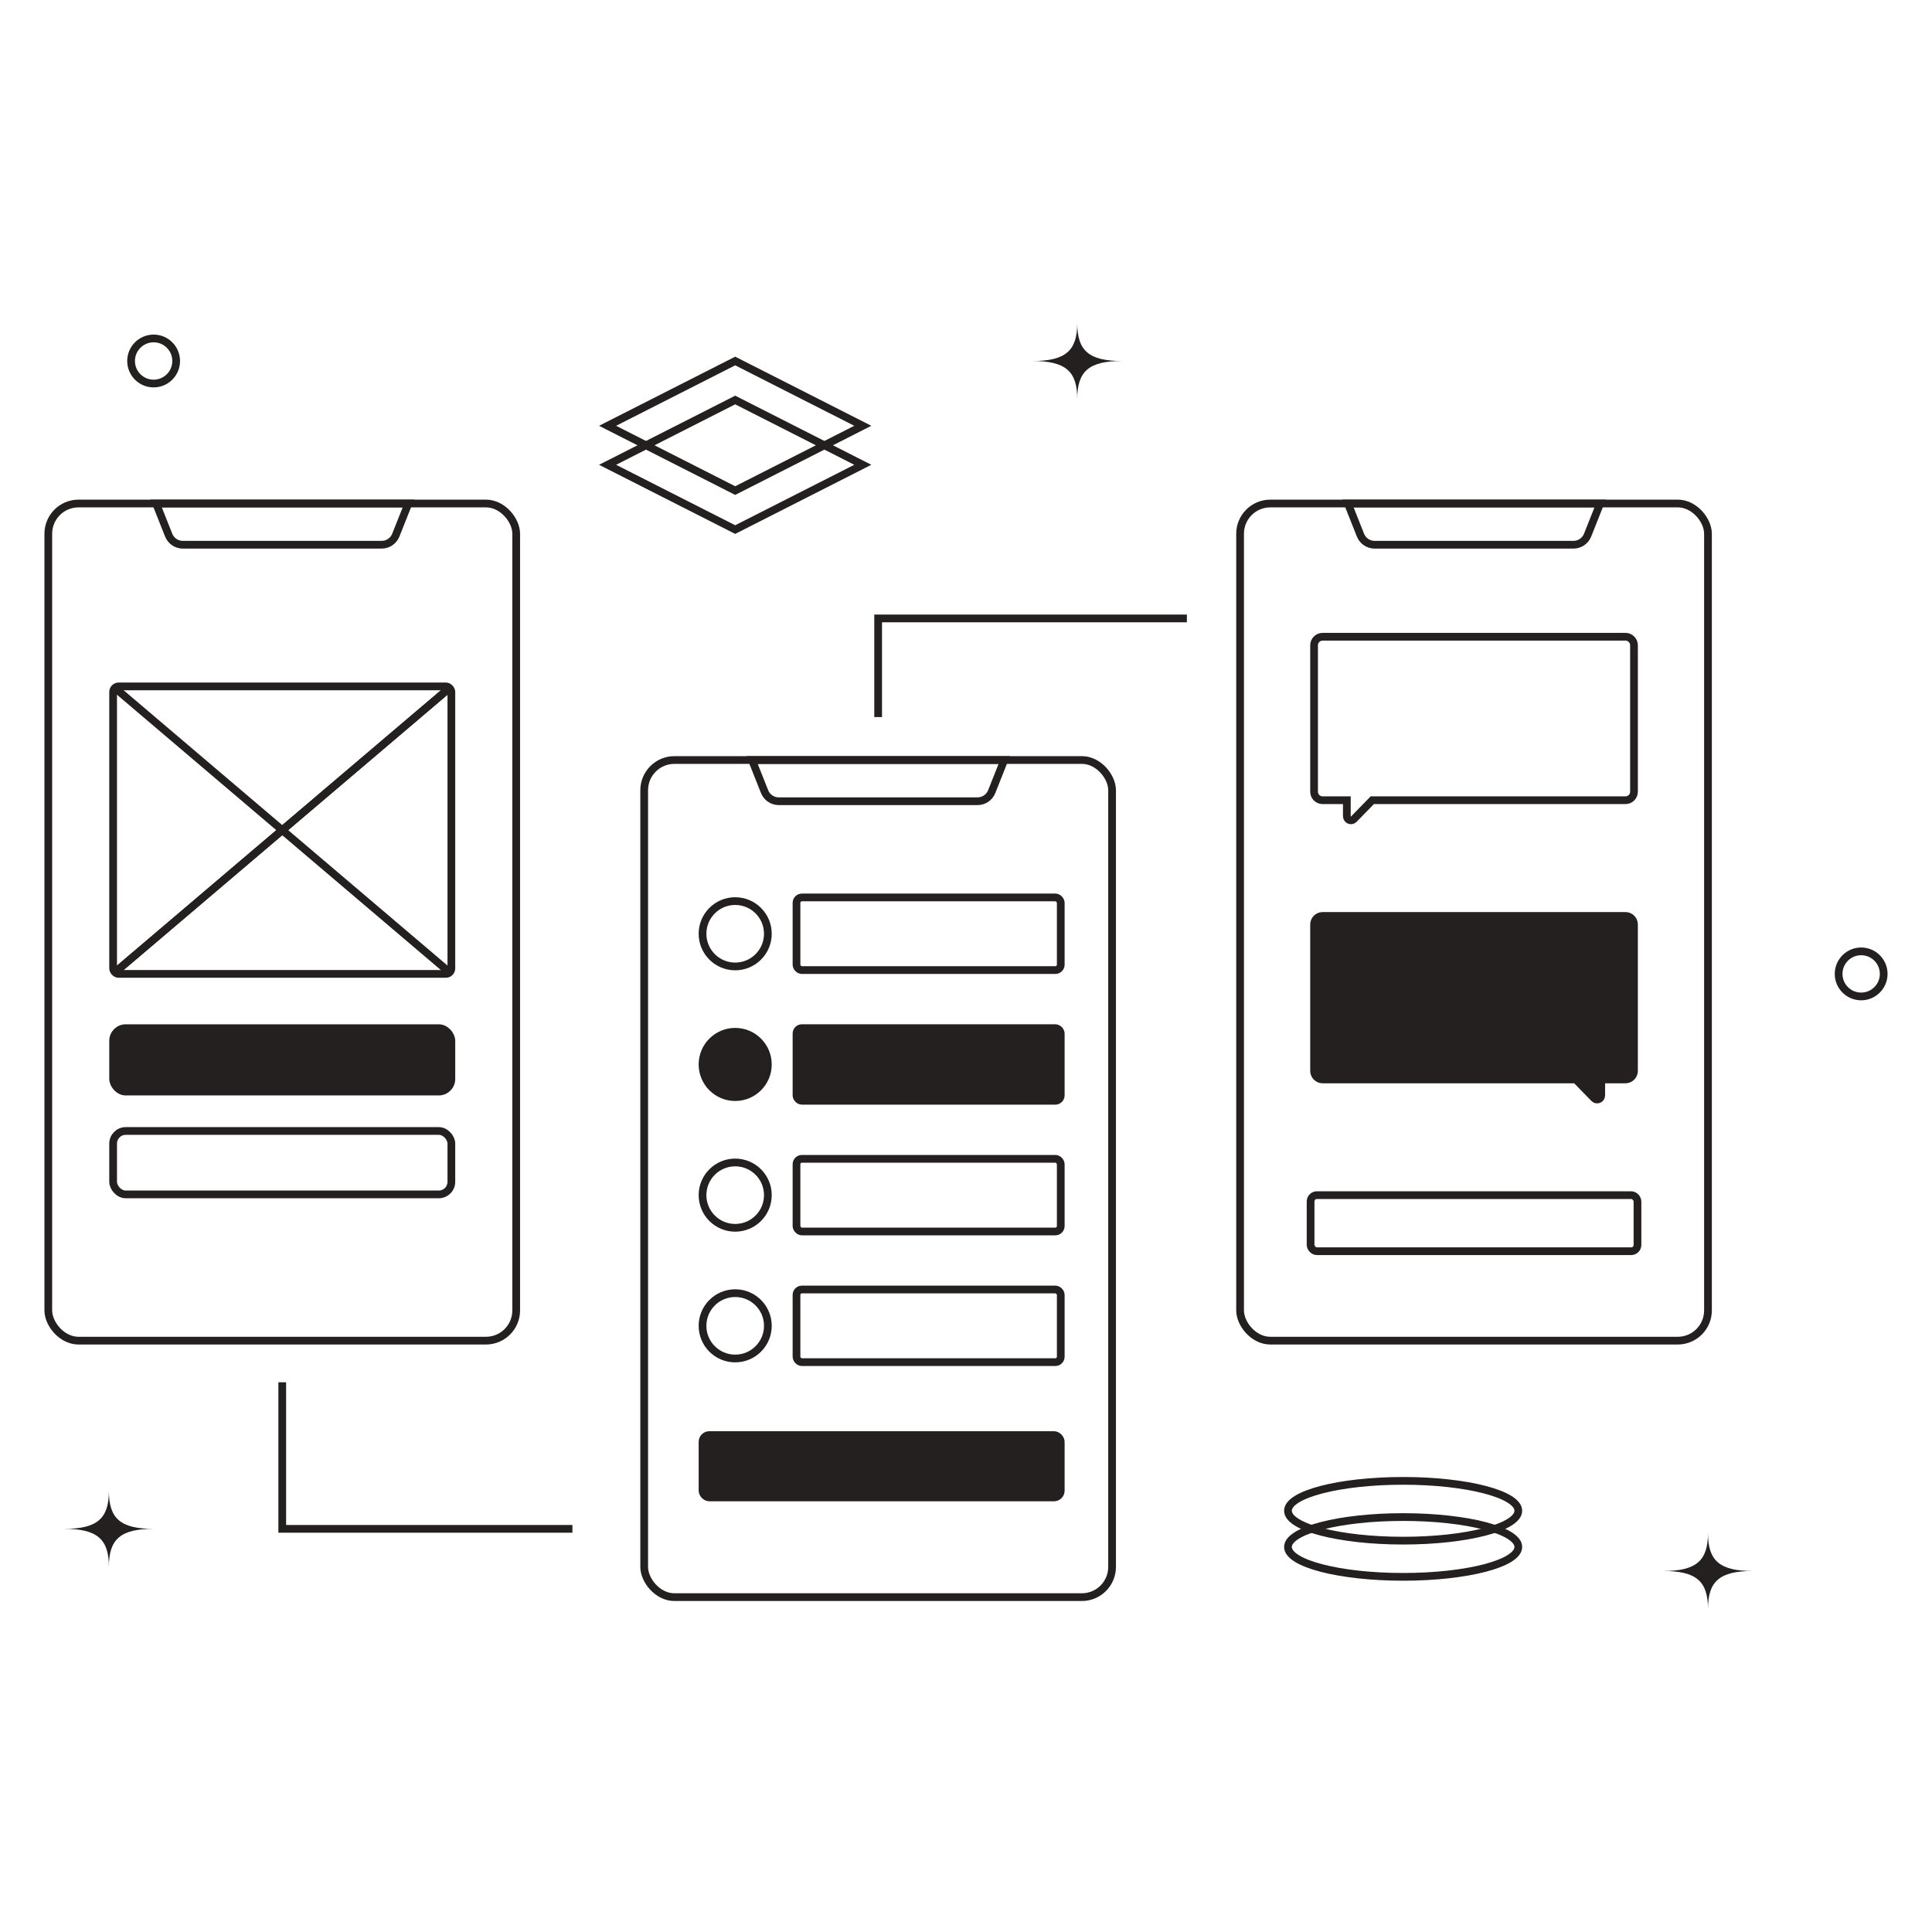 <?xml version="1.0" encoding="UTF-8"?><svg id="Layer_2" xmlns="http://www.w3.org/2000/svg" viewBox="0 0 1000 1000"><rect x="333.433" y="393.378" width="242.182" height="433.302" rx="15.649" ry="15.649" style="fill:none; stroke:#242020; stroke-miterlimit:10; stroke-width:4px;"/><path d="m505.99,414.715h-102.931c-3.225,0-6.123-1.967-7.314-4.964l-6.507-16.373h130.574l-6.507,16.373c-1.191,2.997-4.09,4.964-7.314,4.964Z" style="fill:none; stroke:#242020; stroke-miterlimit:10; stroke-width:4px;"/><rect x="412.268" y="464.516" width="136.775" height="37.602" rx="2.801" ry="2.801" style="fill:none; stroke:#242020; stroke-miterlimit:10; stroke-width:4px;"/><circle cx="380.536" cy="483.317" r="16.911" style="fill:none; stroke:#242020; stroke-miterlimit:10; stroke-width:4px;"/><rect x="412.268" y="532.159" width="136.775" height="37.602" rx="2.801" ry="2.801" style="fill:#242020; stroke:#242020; stroke-miterlimit:10; stroke-width:4px;"/><circle cx="380.536" cy="550.959" r="16.911" style="fill:#242020; stroke:#242020; stroke-miterlimit:10; stroke-width:4px;"/><rect x="412.268" y="599.801" width="136.775" height="37.602" rx="2.801" ry="2.801" style="fill:none; stroke:#242020; stroke-miterlimit:10; stroke-width:4px;"/><circle cx="380.536" cy="618.602" r="16.911" style="fill:none; stroke:#242020; stroke-miterlimit:10; stroke-width:4px;"/><rect x="412.268" y="667.444" width="136.775" height="37.602" rx="2.801" ry="2.801" style="fill:none; stroke:#242020; stroke-miterlimit:10; stroke-width:4px;"/><circle cx="380.536" cy="686.244" r="16.911" style="fill:none; stroke:#242020; stroke-miterlimit:10; stroke-width:4px;"/><rect x="363.626" y="742.792" width="185.417" height="32.279" rx="3.517" ry="3.517" style="fill:#242020; stroke:#242020; stroke-miterlimit:10; stroke-width:4px;"/><rect x="25" y="260.615" width="242.182" height="433.302" rx="15.649" ry="15.649" style="fill:none; stroke:#242020; stroke-miterlimit:10; stroke-width:4px;"/><path d="m197.557,281.952h-102.931c-3.225,0-6.123-1.967-7.314-4.964l-6.507-16.373h130.574l-6.507,16.373c-1.191,2.997-4.09,4.964-7.314,4.964Z" style="fill:none; stroke:#242020; stroke-miterlimit:10; stroke-width:4px;"/><rect x="58.555" y="355.279" width="175.072" height="148.811" rx="2.862" ry="2.862" style="fill:none; stroke:#242020; stroke-miterlimit:10; stroke-width:4px;"/><rect x="58.555" y="532.174" width="175.072" height="32.826" rx="6.524" ry="6.524" style="fill:#242020; stroke:#242020; stroke-miterlimit:10; stroke-width:4px;"/><rect x="58.555" y="585.394" width="175.072" height="32.826" rx="6.524" ry="6.524" style="fill:none; stroke:#242020; stroke-miterlimit:10; stroke-width:4px;"/><line x1="233.627" y1="355.279" x2="58.555" y2="504.09" style="fill:none; stroke:#242020; stroke-miterlimit:10; stroke-width:4px;"/><line x1="233.627" y1="355.279" x2="58.555" y2="504.09" style="fill:none; stroke:#242020; stroke-miterlimit:10; stroke-width:4px;"/><line x1="58.555" y1="355.279" x2="233.627" y2="504.09" style="fill:none; stroke:#242020; stroke-miterlimit:10; stroke-width:4px;"/><rect x="641.867" y="260.615" width="242.182" height="433.302" rx="15.649" ry="15.649" style="fill:none; stroke:#242020; stroke-miterlimit:10; stroke-width:4px;"/><path d="m814.424,281.952h-102.931c-3.225,0-6.123-1.967-7.314-4.964l-6.507-16.373h130.574l-6.507,16.373c-1.191,2.997-4.09,4.964-7.314,4.964Z" style="fill:none; stroke:#242020; stroke-miterlimit:10; stroke-width:4px;"/><path d="m841.343,329.58h-156.771c-2.435,0-4.409,1.974-4.409,4.409v75.8c0,2.435,1.974,4.409,4.409,4.409h12.551v8.286c0,1.901,2.309,2.84,3.636,1.479l9.522-9.765h131.062c2.435,0,4.409-1.974,4.409-4.409v-75.8c0-2.435-1.974-4.409-4.409-4.409Z" style="fill:none; stroke:#242020; stroke-miterlimit:10; stroke-width:4px;"/><path d="m684.573,474.091h156.771c2.435,0,4.409,1.974,4.409,4.409v75.8c0,2.435-1.974,4.409-4.409,4.409h-12.551s0,8.286,0,8.286c0,1.901-2.309,2.84-3.636,1.479l-9.522-9.765h-131.062c-2.435,0-4.409-1.974-4.409-4.409v-75.8c0-2.435,1.974-4.409,4.409-4.409Z" style="fill:#242020; stroke:#242020; stroke-miterlimit:10; stroke-width:4px;"/><rect x="678.359" y="618.602" width="169.199" height="29.025" rx="3.265" ry="3.265" style="fill:none; stroke:#242020; stroke-miterlimit:10; stroke-width:4px;"/><polyline points="146.091 715.467 146.091 791.332 296.283 791.332" style="fill:none; stroke:#242020; stroke-miterlimit:10; stroke-width:4px;"/><polyline points="454.525 371.16 454.525 320.097 614.33 320.097" style="fill:none; stroke:#242020; stroke-miterlimit:10; stroke-width:4px;"/><polygon points="380.536 253.923 314.487 220.388 380.536 186.852 446.586 220.388 380.536 253.923" style="fill:none; stroke:#242020; stroke-miterlimit:10; stroke-width:4px;"/><polygon points="380.536 274.11 314.487 240.575 380.536 207.039 446.586 240.575 380.536 274.11" style="fill:none; stroke:#242020; stroke-miterlimit:10; stroke-width:4px;"/><ellipse cx="726.259" cy="781.964" rx="59.612" ry="15.473" style="fill:none; stroke:#242020; stroke-miterlimit:10; stroke-width:4px;"/><ellipse cx="726.259" cy="800.7" rx="59.612" ry="15.473" style="fill:none; stroke:#242020; stroke-miterlimit:10; stroke-width:4px;"/><circle cx="79.517" cy="186.852" r="11.667" style="fill:none; stroke:#242020; stroke-miterlimit:10; stroke-width:4px;"/><circle cx="963.333" cy="504.09" r="11.667" style="fill:none; stroke:#242020; stroke-miterlimit:10; stroke-width:4px;"/><path d="m557.583,206.486c0-14.415-6.155-19.634-23.155-19.634,17,0,23.155-5.219,23.155-19.634,0,14.415,6.155,19.634,23.155,19.634-17,0-23.155,5.219-23.155,19.634Z" style="fill:#242020; stroke-width:0px;"/><path d="m56.362,810.966c0-14.415-6.155-19.634-23.155-19.634,17,0,23.155-5.219,23.155-19.634,0,14.415,6.155,19.634,23.155,19.634-17,0-23.155,5.219-23.155,19.634Z" style="fill:#242020; stroke-width:0px;"/><path d="m884.049,832.782c0-14.415-6.155-19.634-23.155-19.634,17,0,23.155-5.219,23.155-19.634,0,14.415,6.155,19.634,23.155,19.634-17,0-23.155,5.219-23.155,19.634Z" style="fill:#242020; stroke-width:0px;"/></svg>